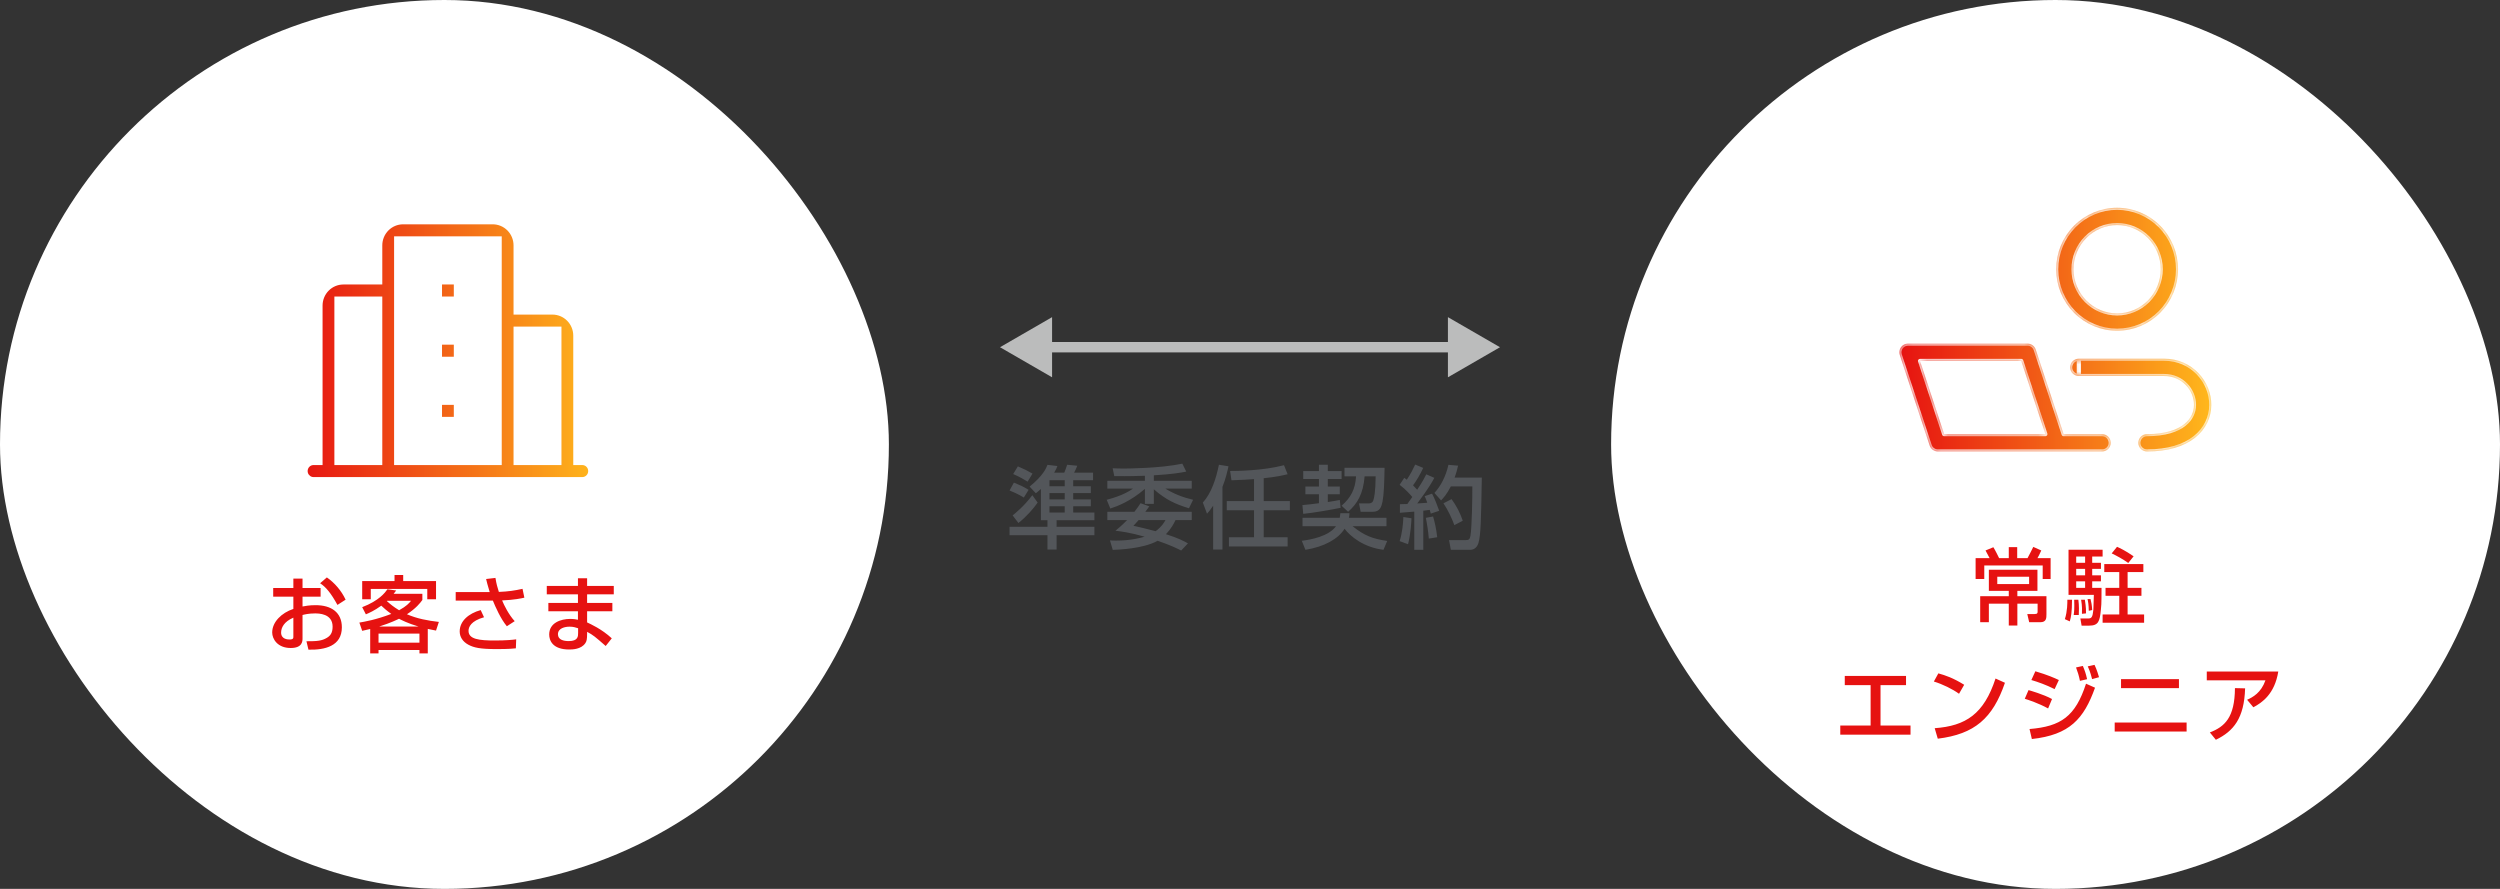 <svg width="360" height="128" viewBox="0 0 360 128" fill="none" xmlns="http://www.w3.org/2000/svg">
<rect x="0" y="0" width="360" height="128" fill="#333333" stroke="none"/>
<rect width="128" height="128" rx="64" fill="white"/>
<path d="M42.244 84.672V83.316H43.564V84.672H46.168V85.92H43.564V87.336C43.936 87.264 44.536 87.144 45.448 87.144C47.716 87.144 49.228 88.188 49.228 90.336C49.228 93.024 46.804 93.612 44.416 93.552L44.128 92.34C45.688 92.352 46.36 92.268 47.044 91.86C47.524 91.584 47.896 91.188 47.896 90.24C47.896 88.332 45.856 88.332 45.352 88.332C44.428 88.332 43.852 88.488 43.564 88.56V91.908C43.564 92.316 43.564 93.312 41.86 93.312C39.952 93.312 39.196 92.004 39.196 91.08C39.196 89.568 40.54 88.248 42.244 87.684V85.92H39.34V84.672H42.244ZM42.244 91.668V88.944C40.888 89.52 40.48 90.396 40.48 91.092C40.48 92.04 41.416 92.088 41.68 92.088C42.244 92.088 42.244 91.896 42.244 91.668ZM46.096 83.988L47.068 83.148C48.172 83.916 49.156 85.044 49.768 86.352L48.592 87.108C47.656 85.404 46.936 84.54 46.096 83.988ZM63.196 89.556L62.788 90.804C62.368 90.72 62.068 90.66 61.6 90.564V94.092H60.4V93.6H54.508V94.092H53.308V90.576C52.768 90.708 52.492 90.768 52.156 90.84L51.748 89.652C52.528 89.52 54.148 89.244 56.344 88.404C55.684 87.936 55.264 87.552 54.904 87.216C53.908 87.936 53.152 88.272 52.684 88.464L52.156 87.432C54.592 86.496 55.444 85.344 55.792 84.852L57.052 85.032C56.86 85.296 56.788 85.392 56.68 85.512H60.82V86.4C60.508 86.832 59.908 87.6 58.6 88.452C60.052 89.088 61.612 89.376 63.196 89.556ZM60.4 91.236H54.508V92.544H60.4V91.236ZM54.616 90.216H60.256C58.72 89.76 57.772 89.268 57.46 89.1C57.268 89.196 56.224 89.712 54.616 90.216ZM59.188 86.52H55.744L55.708 86.556C56.176 86.988 56.716 87.42 57.472 87.876C58.54 87.288 58.912 86.856 59.188 86.52ZM56.812 83.676V82.8H58.06V83.676H62.788V86.292H61.528V84.804H53.392V86.292H52.156V83.676H56.812ZM70 83.376L71.344 83.22C71.5 84.156 71.608 84.504 71.836 85.236C73.228 85.176 74.104 85.044 75.244 84.792L75.508 86.064C75.088 86.16 74.068 86.388 72.304 86.46C72.58 87.144 73.264 88.524 74.116 89.448L72.988 90.18C72.1 89.124 71.344 87.396 70.972 86.484H65.62V85.26H70.516C70.204 84.24 70.084 83.736 70 83.376ZM69.22 87.852L69.7 88.884C67.828 89.412 67.468 90.276 67.468 90.84C67.468 92.052 68.992 92.232 71.248 92.232C72.952 92.232 73.9 92.124 74.332 92.064L74.284 93.36C73.9 93.396 73.36 93.468 71.476 93.468C69.136 93.468 68.236 93.264 67.432 92.832C66.616 92.388 66.196 91.692 66.196 90.924C66.196 89.46 67.444 88.344 69.22 87.852ZM78.736 84.372H83.224V83.268H84.544V84.372H88.384V85.584H84.544V86.82H88.18V88.02H84.544V89.628C84.976 89.832 86.656 90.576 88.096 91.92L87.22 93.024C85.672 91.668 85.42 91.452 84.544 90.984V91.224C84.544 92.076 84.472 92.352 84.28 92.628C83.68 93.504 82.432 93.528 81.964 93.528C79.552 93.528 79.084 92.208 79.084 91.368C79.084 89.688 80.752 89.124 82.108 89.124C82.66 89.124 82.984 89.196 83.224 89.244V88.02H78.964V86.82H83.224V85.584H78.736V84.372ZM83.248 91.14V90.468C82.924 90.36 82.552 90.24 82.024 90.24C81.34 90.24 80.344 90.468 80.344 91.332C80.344 92.136 81.172 92.316 81.892 92.316C83.248 92.316 83.248 91.632 83.248 91.14Z" fill="#E61211"/>
<path d="M74.6 44V44.65H75.25H79.55C80.516 44.65 81.444 45.037 82.129 45.727C82.814 46.417 83.2 47.355 83.2 48.333V65.667V66.317H83.85C84.246 66.317 84.627 66.475 84.909 66.759C85.191 67.043 85.35 67.43 85.35 67.833C85.35 68.237 85.191 68.624 84.909 68.908C84.627 69.191 84.246 69.35 83.85 69.35H45.15C44.754 69.35 44.373 69.191 44.091 68.908L43.63 69.365L44.091 68.908C43.809 68.624 43.65 68.237 43.65 67.833C43.65 67.43 43.809 67.043 44.091 66.759C44.373 66.475 44.754 66.317 45.15 66.317H45.8V65.667V44C45.8 43.022 46.186 42.084 46.871 41.394C47.556 40.703 48.484 40.317 49.45 40.317H53.75H54.4V39.667V35.333C54.4 34.355 54.786 33.417 55.471 32.727C56.156 32.037 57.084 31.65 58.05 31.65H70.95C71.916 31.65 72.844 32.037 73.529 32.727C74.214 33.417 74.6 34.355 74.6 35.333V44ZM54.4 44V43.35H53.75H49.45H48.8V44V65.667V66.317H49.45H53.75H54.4V65.667V44ZM80.2 48.333V47.683H79.55H75.25H74.6V48.333V65.667V66.317H75.25H79.55H80.2V65.667V48.333ZM71.6 35.333V34.683H70.95H58.05H57.4V35.333V65.667V66.317H58.05H70.95H71.6V65.667V35.333ZM66 57.65V60.683H63V57.65H66ZM66 48.983V52.017H63V48.983H66ZM66 40.317V43.35H63V40.317H66Z" fill="url(#paint0_linear_646_17916)" stroke="white" stroke-width="1.3"/>
<path d="M144 50L151.5 54.33V45.67L144 50ZM216 50L208.5 45.67V54.33L216 50ZM150.75 50.75H209.25V49.25H150.75V50.75Z" fill="#BBBCBC"/>
<path d="M149.888 74.906V70.408C149.628 70.655 149.498 70.759 149.16 71.032L148.263 70.07C150.226 68.484 150.668 67.392 150.837 66.937L152.267 67.106C152.163 67.379 152.072 67.613 151.799 68.068H153.255C153.359 67.821 153.58 67.223 153.671 66.924L155.127 67.067C154.997 67.405 154.854 67.73 154.672 68.068H157.402V69.147H154.542V70.018H157.077V71.006H154.542V71.916H157.077V72.904H154.542V73.801H157.597V74.906H152.15V75.855H157.597V77.064H152.15V79.131H150.837V77.064H145.377V75.855H150.837V74.906H149.888ZM153.32 71.006H151.123V71.916H153.32V71.006ZM153.32 69.147H151.123V70.018H153.32V69.147ZM153.32 72.904H151.123V73.801H153.32V72.904ZM145.897 68.263L146.573 67.158C147.392 67.496 148.016 67.808 148.679 68.198L147.977 69.355C147.561 69.095 146.742 68.614 145.897 68.263ZM145.377 70.629L146.001 69.498C146.95 69.888 147.275 70.018 148.12 70.538L147.431 71.643C146.664 71.162 145.676 70.746 145.377 70.629ZM146.651 75.309L145.819 74.217C146.196 73.918 147.483 72.878 148.653 71.305L149.42 72.371C148.861 73.19 147.808 74.412 146.651 75.309ZM164.24 72.462L165.501 72.917C165.345 73.138 165.306 73.19 164.929 73.697H171.611V74.893H169.271C169.076 75.309 168.725 76.05 167.893 76.921C169.765 77.519 170.48 77.922 171.065 78.247L170.09 79.274C169.531 78.988 168.53 78.494 166.697 77.87C164.656 79.027 160.99 79.157 160.236 79.183L159.833 77.818C160.21 77.844 160.431 77.844 160.743 77.844C162.823 77.844 164.253 77.454 164.825 77.285C162.732 76.674 161.302 76.505 160.626 76.427C160.938 76.167 161.523 75.699 162.303 74.893H159.456V73.697H163.356C163.785 73.151 164.019 72.8 164.24 72.462ZM167.828 74.893H163.954C163.577 75.335 163.434 75.478 163.213 75.712C164.019 75.894 165.072 76.128 166.411 76.492C167.295 75.842 167.633 75.244 167.828 74.893ZM164.864 69.238V68.51C163.98 68.536 162.667 68.588 160.457 68.562L160.223 67.431C160.756 67.457 161.159 67.47 161.822 67.47C162.147 67.47 167.009 67.457 170.259 66.768L170.818 67.912C170.025 68.068 168.816 68.289 166.151 68.445V69.238H171.611V70.356H167.802C169.102 71.149 170.324 71.617 171.806 71.968L171.208 73.19C169.297 72.605 167.932 72.007 166.151 70.46V72.553H164.864V70.395C162.758 72.228 160.834 72.917 159.885 73.229L159.365 71.968C161.549 71.409 162.667 70.707 163.161 70.356H159.456V69.238H164.864ZM174.692 79.131V72.826C174.237 73.502 174.094 73.658 173.808 73.97L173.21 72.371C174.458 70.993 175.121 68.9 175.524 66.924L176.902 67.145C176.746 67.847 176.512 68.926 176.031 70.122V79.131H174.692ZM180.581 72.15V68.991C179.788 69.056 178.891 69.108 177.331 69.16L177.136 67.821C178.046 67.821 181.829 67.795 184.897 66.989L185.417 68.289C184.871 68.419 183.844 68.679 181.972 68.861V72.15H185.742V73.476H181.972V77.363H185.417V78.689H176.967V77.363H180.581V73.476H176.655V72.15H180.581ZM193.009 73.905H194.322C194.309 74.165 194.296 74.308 194.244 74.568H199.652V75.777H194.777C196.441 77.129 197.689 77.597 199.756 77.896L199.223 79.17C196.402 78.832 194.452 77.259 193.62 76.141C192.71 77.597 190.708 78.741 187.978 79.17L187.458 77.87C188.745 77.727 191.332 77.233 192.385 75.777H187.562V74.568H192.918C192.97 74.295 192.983 74.165 193.009 73.905ZM187.666 73.996L187.549 72.735C188.342 72.657 189.148 72.579 189.928 72.462V71.175H187.978V70.057H189.928V68.978H187.666V67.834H189.928V66.924H191.202V67.834H193.191V68.978H191.202V70.057H192.931V71.175H191.202V72.293C191.93 72.189 192.437 72.085 192.931 71.994L193.048 73.125C191.449 73.45 189.239 73.827 187.666 73.996ZM193.607 68.588V67.366H199.379C199.34 69.576 199.275 71.266 199.08 72.241C198.924 72.982 198.716 73.697 197.676 73.697H195.934L195.7 72.488H197.091C197.572 72.488 197.702 72.202 197.741 72.098C197.884 71.76 198.079 70.746 198.092 68.588H196.506C196.298 71.162 195.44 72.553 194.127 73.697L193.191 72.826C194.517 71.656 195.167 70.46 195.271 68.588H193.607ZM201.589 73.84V72.605C201.979 72.592 202.278 72.592 202.655 72.579C202.811 72.358 203.019 72.085 203.37 71.565C203.227 71.396 202.499 70.525 201.55 69.81L202.213 68.809C202.33 68.887 202.447 68.991 202.577 69.082C203.175 68.185 203.487 67.535 203.786 66.898L204.943 67.379C204.54 68.276 203.864 69.394 203.474 69.888C203.565 69.979 203.799 70.226 204.072 70.525C204.891 69.29 205.151 68.77 205.385 68.302L206.542 68.809C206.295 69.277 205.801 70.213 204.085 72.501C204.566 72.475 205.06 72.436 205.528 72.397C205.398 71.981 205.294 71.76 205.151 71.448L206.217 71.084C206.555 71.682 207.114 73.151 207.244 73.554L206.035 73.957C205.983 73.749 205.957 73.671 205.879 73.424C205.593 73.463 205.268 73.502 204.956 73.541V79.17H203.656V73.671C203.37 73.697 201.914 73.814 201.589 73.84ZM202.083 74.451L203.253 74.633C203.24 75.088 203.136 76.921 202.759 78.364L201.55 77.922C201.94 76.674 202.057 75.348 202.083 74.451ZM208.57 66.937L209.961 67.054C209.857 67.496 209.74 68.016 209.467 68.77H213.38C213.276 74.88 213.237 77.038 212.899 78.182C212.626 79.105 211.937 79.17 211.768 79.17H208.921L208.661 77.779H211.014C211.521 77.779 211.651 77.662 211.742 77.168C211.963 75.946 212.028 71.279 212.015 70.044H208.921C208.336 71.188 207.842 71.708 207.517 72.059L206.555 70.98C207.413 70.07 208.206 68.627 208.57 66.937ZM205.32 74.568L206.36 74.373C206.607 75.218 206.802 76.024 206.958 77.363L205.749 77.558C205.697 76.7 205.463 75.218 205.32 74.568ZM207.855 72.475L209.025 71.877C209.727 72.839 210.26 73.853 210.637 74.984L209.428 75.621C209.09 74.685 208.518 73.45 207.855 72.475Z" fill="#53565A"/>
<rect x="232" width="128" height="128" rx="64" fill="white"/>
<path d="M293.416 88.076V86.924H290.5V90.08H289.264V86.924H286.396V89.6H285.148V85.856H289.264V85.088H286.396V82.04H293.392V85.088H290.5V85.856H294.688V88.424C294.688 89 294.688 89.6 293.8 89.6H292.204L291.928 88.424H292.984C293.404 88.424 293.416 88.244 293.416 88.076ZM292.192 83.048H287.608V84.104H292.192V83.048ZM285.916 79.268L287.044 78.8C287.32 79.232 287.74 80.096 287.872 80.372H289.264V78.788H290.476V80.372H291.964C292.264 79.832 292.648 79.052 292.792 78.752L293.944 79.268C293.764 79.7 293.464 80.264 293.392 80.372H295.288V83.372H294.148V81.428H285.736V83.372H284.488V80.372H286.504C286.36 80.072 286.12 79.628 285.916 79.268ZM302.776 79.16V80.144H301.276V81.044H302.536V81.92H301.276V82.844H302.536V83.708H301.276V84.656H302.62V84.944C302.62 87.128 302.572 87.368 302.524 87.824C302.368 89.456 302.188 90.092 300.832 90.092H299.752L299.572 89.06H300.688C301.168 89.06 301.336 88.916 301.444 87.812C301.456 87.728 301.516 85.772 301.516 85.664H297.868V79.16H302.776ZM300.256 81.92H298.972V82.844H300.256V81.92ZM300.256 80.144H298.972V81.044H300.256V80.144ZM300.256 83.708H298.972V84.656H300.256V83.708ZM297.7 86.36H298.372C298.36 88.208 298.24 88.808 298.048 89.48L297.34 89.156C297.712 88.016 297.7 86.768 297.7 86.36ZM303.016 81.224H308.644V82.376H306.376V84.656H308.368V85.796H306.376V88.484H308.752V89.672H302.776V88.484H305.176V85.796H303.196V84.656H305.176V82.376H303.016V81.224ZM298.684 86.36H299.284C299.332 86.78 299.368 87.164 299.368 87.62C299.368 87.944 299.356 88.304 299.344 88.556H298.612C298.672 88.136 298.732 87.692 298.684 86.36ZM304.084 79.688L304.852 78.74C305.248 78.92 305.968 79.232 307.24 80.108L306.472 81.068C305.668 80.492 304.72 79.988 304.084 79.688ZM299.68 86.36H300.22C300.4 87.464 300.388 88.028 300.388 88.328L299.8 88.388C299.812 88.052 299.848 87.248 299.68 86.36ZM300.604 86.264H301.036C301.144 86.648 301.24 87.188 301.276 87.848L300.784 87.956C300.772 87.08 300.688 86.636 300.604 86.264ZM265.648 97.336H274.468V98.656H270.796V104.476H275.116V105.796H265V104.476H269.368V98.656H265.648V97.336ZM282.844 98.608L282.1 99.904C281.2 99.244 279.712 98.512 278.476 98.14L279.124 96.964C280.18 97.264 281.224 97.612 282.844 98.608ZM279.04 106.372L278.596 104.86C283.084 104.536 285.688 102.808 287.356 97.708L288.712 98.32C286.948 103.444 284.356 105.712 279.04 106.372ZM296.476 97.924L295.864 99.232C294.592 98.596 293.452 98.2 292.516 97.924L293.092 96.664C294.904 97.204 295.804 97.612 296.476 97.924ZM295.492 100.66L294.928 102.016C293.524 101.248 292.072 100.78 291.568 100.624L292.108 99.376C292.288 99.424 294.268 99.988 295.492 100.66ZM300.544 97.804L299.512 98.044C299.344 97.228 299.188 96.748 298.948 96.112L299.932 95.896C300.232 96.616 300.34 96.928 300.544 97.804ZM302.26 97.516L301.264 97.792C300.988 96.712 300.76 96.22 300.64 95.956L301.612 95.74C301.948 96.436 302.176 97.228 302.26 97.516ZM292.588 106.42L292.252 104.98C296.788 104.608 298.852 103.168 300.388 98.452L301.684 99.028C300.076 103.528 298.024 105.82 292.588 106.42ZM305.428 97.792H313.768V99.088H305.428V97.792ZM304.516 104.044H314.872V105.34H304.516V104.044ZM317.776 96.7H328.072C327.556 99.94 325.732 101.188 324.484 101.848L323.584 100.768C324.388 100.408 325.588 99.772 326.224 97.972H317.776V96.7ZM319.084 106.528L318.22 105.472C320.356 104.644 321.808 103.336 321.832 99.088L323.296 99.124C323.164 103.432 321.64 105.292 319.084 106.528Z" fill="#E61211"/>
<mask id="path-8-inside-1_646_17916" fill="white">
<path fill-rule="evenodd" clip-rule="evenodd" d="M304.863 32.416C303.203 32.416 301.607 33.083 300.429 34.274C299.25 35.465 298.586 37.083 298.586 38.773C298.586 40.463 299.25 42.081 300.429 43.272C301.607 44.462 303.203 45.129 304.863 45.129C306.524 45.129 308.119 44.462 309.297 43.272C310.476 42.081 311.14 40.463 311.14 38.773C311.14 37.083 310.476 35.465 309.297 34.274C308.119 33.083 306.524 32.416 304.863 32.416ZM298.652 32.515C300.297 30.853 302.531 29.916 304.863 29.916C307.195 29.916 309.429 30.853 311.074 32.515C312.719 34.177 313.64 36.428 313.64 38.773C313.64 41.117 312.719 43.368 311.074 45.03C309.429 46.693 307.195 47.629 304.863 47.629C302.531 47.629 300.297 46.693 298.652 45.03C297.008 43.368 296.086 41.117 296.086 38.773C296.086 36.428 297.008 34.177 298.652 32.515ZM273.742 49.993C273.977 49.668 274.354 49.476 274.755 49.476H291.96C292.499 49.476 292.978 49.822 293.147 50.334L297.165 62.515H302.698C303.388 62.515 303.948 63.074 303.948 63.765C303.948 64.455 303.388 65.015 302.698 65.015H296.261H279.056C278.517 65.015 278.038 64.669 277.869 64.156L273.568 51.117C273.442 50.736 273.507 50.318 273.742 49.993ZM294.532 62.515L291.056 51.976H276.483L279.96 62.515H294.532ZM299.349 51.648C298.658 51.648 298.099 52.208 298.099 52.898C298.099 53.589 298.658 54.148 299.349 54.148L299.349 52.898C299.349 54.148 299.349 54.148 299.349 54.148H299.349H299.35H299.356H299.378L299.462 54.148L299.785 54.148L300.956 54.148L304.657 54.148L311.628 54.148C314.24 54.148 315.952 56.255 315.93 58.318C315.92 59.31 315.506 60.308 314.523 61.086C313.52 61.879 311.827 62.514 309.165 62.514C308.475 62.514 307.915 63.074 307.915 63.764C307.915 64.455 308.475 65.014 309.165 65.014C312.2 65.014 314.5 64.291 316.074 63.047C317.666 61.788 318.412 60.069 318.43 58.345C318.466 54.975 315.713 51.648 311.628 51.648L304.658 51.648L300.956 51.648L299.785 51.648L299.462 51.648L299.378 51.648H299.356H299.35H299.349H299.349C299.349 51.648 299.349 51.648 299.349 52.898L299.349 51.648Z"/>
</mask>
<path fill-rule="evenodd" clip-rule="evenodd" d="M304.863 32.416C303.203 32.416 301.607 33.083 300.429 34.274C299.25 35.465 298.586 37.083 298.586 38.773C298.586 40.463 299.25 42.081 300.429 43.272C301.607 44.462 303.203 45.129 304.863 45.129C306.524 45.129 308.119 44.462 309.297 43.272C310.476 42.081 311.14 40.463 311.14 38.773C311.14 37.083 310.476 35.465 309.297 34.274C308.119 33.083 306.524 32.416 304.863 32.416ZM298.652 32.515C300.297 30.853 302.531 29.916 304.863 29.916C307.195 29.916 309.429 30.853 311.074 32.515C312.719 34.177 313.64 36.428 313.64 38.773C313.64 41.117 312.719 43.368 311.074 45.03C309.429 46.693 307.195 47.629 304.863 47.629C302.531 47.629 300.297 46.693 298.652 45.03C297.008 43.368 296.086 41.117 296.086 38.773C296.086 36.428 297.008 34.177 298.652 32.515ZM273.742 49.993C273.977 49.668 274.354 49.476 274.755 49.476H291.96C292.499 49.476 292.978 49.822 293.147 50.334L297.165 62.515H302.698C303.388 62.515 303.948 63.074 303.948 63.765C303.948 64.455 303.388 65.015 302.698 65.015H296.261H279.056C278.517 65.015 278.038 64.669 277.869 64.156L273.568 51.117C273.442 50.736 273.507 50.318 273.742 49.993ZM294.532 62.515L291.056 51.976H276.483L279.96 62.515H294.532ZM299.349 51.648C298.658 51.648 298.099 52.208 298.099 52.898C298.099 53.589 298.658 54.148 299.349 54.148L299.349 52.898C299.349 54.148 299.349 54.148 299.349 54.148H299.349H299.35H299.356H299.378L299.462 54.148L299.785 54.148L300.956 54.148L304.657 54.148L311.628 54.148C314.24 54.148 315.952 56.255 315.93 58.318C315.92 59.31 315.506 60.308 314.523 61.086C313.52 61.879 311.827 62.514 309.165 62.514C308.475 62.514 307.915 63.074 307.915 63.764C307.915 64.455 308.475 65.014 309.165 65.014C312.2 65.014 314.5 64.291 316.074 63.047C317.666 61.788 318.412 60.069 318.43 58.345C318.466 54.975 315.713 51.648 311.628 51.648L304.658 51.648L300.956 51.648L299.785 51.648L299.462 51.648L299.378 51.648H299.356H299.35H299.349H299.349C299.349 51.648 299.349 51.648 299.349 52.898L299.349 51.648Z" fill="url(#paint1_linear_646_17916)"/>
<path d="M300.429 34.274L300.216 34.062L300.429 34.274ZM300.429 43.272L300.216 43.483V43.483L300.429 43.272ZM309.297 43.272L309.084 43.061L309.297 43.272ZM309.297 34.274L309.084 34.485L309.297 34.274ZM298.652 32.515L298.439 32.304L298.652 32.515ZM311.074 32.515L310.861 32.726L311.074 32.515ZM311.074 45.03L310.861 44.819V44.819L311.074 45.03ZM298.652 45.03L298.439 45.241L298.652 45.03ZM273.742 49.993L273.985 50.169H273.985L273.742 49.993ZM293.147 50.334L292.862 50.428L293.147 50.334ZM297.165 62.515L296.88 62.609C296.921 62.732 297.035 62.815 297.165 62.815V62.515ZM277.869 64.156L278.154 64.062L277.869 64.156ZM273.568 51.117L273.853 51.023H273.853L273.568 51.117ZM291.056 51.976L291.341 51.882C291.3 51.759 291.185 51.676 291.056 51.676V51.976ZM294.532 62.515V62.815C294.629 62.815 294.719 62.769 294.776 62.691C294.832 62.613 294.848 62.512 294.817 62.421L294.532 62.515ZM276.483 51.976V51.676C276.387 51.676 276.297 51.722 276.24 51.8C276.184 51.878 276.168 51.978 276.199 52.07L276.483 51.976ZM279.96 62.515L279.675 62.609C279.716 62.732 279.831 62.815 279.96 62.815V62.515ZM299.349 51.648L299.649 51.648C299.649 51.569 299.617 51.493 299.561 51.436C299.505 51.38 299.428 51.348 299.349 51.348L299.349 51.648ZM299.349 54.148L299.349 54.448C299.514 54.448 299.649 54.314 299.649 54.148L299.349 54.148ZM299.378 54.148L299.378 53.848H299.378V54.148ZM299.462 54.148L299.462 54.448H299.462L299.462 54.148ZM299.785 54.148L299.785 53.848L299.785 54.148ZM300.956 54.148L300.956 53.849L300.956 54.148ZM304.657 54.148L304.657 54.449L304.657 54.148ZM311.628 54.148V54.449V54.148ZM315.93 58.318L315.63 58.315V58.315L315.93 58.318ZM314.523 61.086L314.337 60.851L314.523 61.086ZM316.074 63.047L315.887 62.812L316.074 63.047ZM318.43 58.345L318.13 58.342V58.342L318.43 58.345ZM311.628 51.648V51.949V51.648ZM304.658 51.648L304.658 51.949L304.658 51.648ZM300.956 51.648L300.956 51.349L300.956 51.648ZM299.785 51.648L299.785 51.348L299.785 51.648ZM299.462 51.648L299.462 51.948H299.462L299.462 51.648ZM299.378 51.648L299.378 51.348H299.378V51.648ZM300.642 34.485C301.765 33.351 303.283 32.717 304.863 32.717V32.117C303.122 32.117 301.45 32.815 300.216 34.062L300.642 34.485ZM298.886 38.773C298.886 37.161 299.52 35.619 300.642 34.485L300.216 34.062C298.981 35.31 298.286 37.004 298.286 38.773H298.886ZM300.642 43.061C299.52 41.926 298.886 40.384 298.886 38.773H298.286C298.286 40.541 298.981 42.235 300.216 43.483L300.642 43.061ZM304.863 44.829C303.283 44.829 301.765 44.195 300.642 43.061L300.216 43.483C301.45 44.73 303.122 45.429 304.863 45.429V44.829ZM309.084 43.061C307.962 44.195 306.443 44.829 304.863 44.829V45.429C306.604 45.429 308.276 44.73 309.51 43.483L309.084 43.061ZM310.84 38.773C310.84 40.384 310.207 41.926 309.084 43.061L309.51 43.483C310.745 42.235 311.44 40.541 311.44 38.773H310.84ZM309.084 34.485C310.207 35.619 310.84 37.161 310.84 38.773H311.44C311.44 37.004 310.745 35.31 309.51 34.062L309.084 34.485ZM304.863 32.717C306.443 32.717 307.962 33.351 309.084 34.485L309.51 34.062C308.276 32.815 306.604 32.117 304.863 32.117V32.717ZM304.863 29.616C302.45 29.616 300.14 30.585 298.439 32.304L298.865 32.726C300.454 31.12 302.612 30.216 304.863 30.216V29.616ZM311.287 32.304C309.586 30.585 307.276 29.616 304.863 29.616V30.216C307.115 30.216 309.272 31.12 310.861 32.726L311.287 32.304ZM313.94 38.773C313.94 36.349 312.988 34.022 311.287 32.304L310.861 32.726C312.45 34.331 313.34 36.507 313.34 38.773H313.94ZM311.287 45.241C312.988 43.523 313.94 41.196 313.94 38.773H313.34C313.34 41.039 312.45 43.214 310.861 44.819L311.287 45.241ZM304.863 47.929C307.276 47.929 309.586 46.96 311.287 45.241L310.861 44.819C309.272 46.425 307.115 47.329 304.863 47.329V47.929ZM298.439 45.241C300.14 46.96 302.45 47.929 304.863 47.929V47.329C302.612 47.329 300.454 46.425 298.865 44.819L298.439 45.241ZM295.786 38.773C295.786 41.196 296.738 43.523 298.439 45.241L298.865 44.819C297.277 43.214 296.386 41.039 296.386 38.773H295.786ZM298.439 32.304C296.738 34.022 295.786 36.349 295.786 38.773H296.386C296.386 36.507 297.277 34.331 298.865 32.726L298.439 32.304ZM274.755 49.176C274.258 49.176 273.79 49.414 273.499 49.817L273.985 50.169C274.164 49.922 274.45 49.776 274.755 49.776V49.176ZM291.96 49.176H274.755V49.776H291.96V49.176ZM293.432 50.24C293.222 49.605 292.629 49.176 291.96 49.176V49.776C292.37 49.776 292.734 50.039 292.862 50.428L293.432 50.24ZM297.45 62.421L293.432 50.24L292.862 50.428L296.88 62.609L297.45 62.421ZM302.698 62.215H297.165V62.815H302.698V62.215ZM304.248 63.765C304.248 62.909 303.554 62.215 302.698 62.215V62.815C303.223 62.815 303.648 63.24 303.648 63.765H304.248ZM302.698 65.315C303.554 65.315 304.248 64.621 304.248 63.765H303.648C303.648 64.29 303.223 64.715 302.698 64.715V65.315ZM296.261 65.315H302.698V64.715H296.261V65.315ZM279.056 65.315H296.261V64.715H279.056V65.315ZM277.584 64.25C277.794 64.886 278.387 65.315 279.056 65.315V64.715C278.646 64.715 278.282 64.452 278.154 64.062L277.584 64.25ZM273.283 51.211L277.584 64.25L278.154 64.062L273.853 51.023L273.283 51.211ZM273.499 49.817C273.207 50.22 273.127 50.739 273.283 51.211L273.853 51.023C273.757 50.734 273.806 50.416 273.985 50.169L273.499 49.817ZM290.771 52.07L294.248 62.609L294.817 62.421L291.341 51.882L290.771 52.07ZM276.483 52.276H291.056V51.676H276.483V52.276ZM280.245 62.421L276.768 51.882L276.199 52.07L279.675 62.609L280.245 62.421ZM294.532 62.215H279.96V62.815H294.532V62.215ZM298.399 52.898C298.399 52.374 298.824 51.948 299.349 51.948L299.349 51.348C298.493 51.348 297.799 52.042 297.799 52.898L298.399 52.898ZM299.349 53.848C298.824 53.848 298.399 53.423 298.399 52.898L297.799 52.898C297.799 53.755 298.493 54.448 299.349 54.448L299.349 53.848ZM299.049 52.898L299.049 54.148L299.649 54.148L299.649 52.898L299.049 52.898ZM299.049 52.898C299.049 53.523 299.049 53.836 299.049 53.992C299.049 54.07 299.049 54.109 299.049 54.129C299.049 54.139 299.049 54.144 299.049 54.147C299.049 54.148 299.049 54.15 299.049 54.153C299.049 54.153 299.049 54.155 299.049 54.156C299.049 54.157 299.049 54.161 299.049 54.166C299.049 54.169 299.05 54.174 299.05 54.181C299.051 54.185 299.053 54.201 299.057 54.22C299.059 54.227 299.074 54.297 299.136 54.36C299.229 54.454 299.344 54.448 299.349 54.448V53.848C299.343 53.848 299.38 53.847 299.422 53.858C299.474 53.87 299.522 53.898 299.562 53.937C299.623 53.999 299.638 54.07 299.64 54.077C299.645 54.096 299.646 54.111 299.647 54.116C299.648 54.123 299.648 54.128 299.648 54.13C299.648 54.135 299.649 54.139 299.649 54.14C299.649 54.142 299.649 54.143 299.649 54.144C299.649 54.145 299.649 54.146 299.649 54.145C299.649 54.143 299.649 54.139 299.649 54.129C299.649 54.109 299.649 54.07 299.649 53.992C299.649 53.836 299.649 53.523 299.649 52.898L299.049 52.898ZM299.349 54.448H299.349V53.848H299.349V54.448ZM299.349 54.448H299.35V53.848H299.349V54.448ZM299.35 54.448H299.356V53.848H299.35V54.448ZM299.356 54.448H299.378V53.848H299.356V54.448ZM299.378 54.448L299.462 54.448L299.462 53.848L299.378 53.848L299.378 54.448ZM299.462 54.448L299.785 54.448L299.785 53.848L299.462 53.848L299.462 54.448ZM299.785 54.448L300.956 54.449L300.956 53.849L299.785 53.848L299.785 54.448ZM300.956 54.449L304.657 54.449L304.657 53.849L300.956 53.849L300.956 54.449ZM304.657 54.449L311.628 54.449V53.849L304.657 53.849L304.657 54.449ZM311.628 54.449C314.064 54.449 315.651 56.41 315.63 58.315L316.23 58.321C316.254 56.101 314.416 53.849 311.628 53.849V54.449ZM315.63 58.315C315.621 59.219 315.247 60.131 314.337 60.851L314.709 61.321C315.765 60.486 316.219 59.401 316.23 58.321L315.63 58.315ZM314.337 60.851C313.402 61.59 311.782 62.214 309.165 62.214V62.814C311.872 62.814 313.637 62.169 314.709 61.321L314.337 60.851ZM309.165 62.214C308.309 62.214 307.615 62.908 307.615 63.764H308.215C308.215 63.24 308.641 62.814 309.165 62.814V62.214ZM307.615 63.764C307.615 64.62 308.309 65.314 309.165 65.314V64.714C308.641 64.714 308.215 64.289 308.215 63.764H307.615ZM309.165 65.314C312.245 65.314 314.618 64.581 316.26 63.282L315.887 62.812C314.383 64.002 312.155 64.714 309.165 64.714V65.314ZM316.26 63.282C317.926 61.965 318.711 60.161 318.73 58.348L318.13 58.342C318.113 59.978 317.407 61.61 315.887 62.812L316.26 63.282ZM318.73 58.348C318.768 54.822 315.891 51.349 311.628 51.349V51.949C315.536 51.949 318.164 55.128 318.13 58.342L318.73 58.348ZM311.628 51.349L304.658 51.349L304.658 51.949L311.628 51.949V51.349ZM304.658 51.349L300.956 51.349L300.956 51.949L304.658 51.949L304.658 51.349ZM300.956 51.349L299.785 51.348L299.785 51.948L300.956 51.949L300.956 51.349ZM299.785 51.348L299.462 51.348L299.462 51.948L299.785 51.948L299.785 51.348ZM299.462 51.348L299.378 51.348L299.378 51.948L299.462 51.948L299.462 51.348ZM299.378 51.348H299.356V51.948H299.378V51.348ZM299.356 51.348H299.35V51.948H299.356V51.348ZM299.35 51.348H299.349V51.948H299.35V51.348ZM299.349 51.348H299.349V51.948H299.349V51.348ZM299.349 51.348C299.345 51.348 299.229 51.343 299.136 51.437C299.074 51.499 299.059 51.57 299.057 51.577C299.053 51.596 299.051 51.611 299.051 51.616C299.05 51.623 299.049 51.628 299.049 51.63C299.049 51.636 299.049 51.639 299.049 51.641C299.049 51.642 299.049 51.644 299.049 51.644C299.049 51.647 299.049 51.649 299.049 51.65C299.049 51.653 299.049 51.658 299.049 51.668C299.049 51.687 299.049 51.727 299.049 51.805C299.049 51.961 299.049 52.273 299.049 52.898L299.649 52.898C299.649 52.273 299.649 51.961 299.649 51.805C299.649 51.727 299.649 51.688 299.649 51.668C299.649 51.658 299.649 51.654 299.649 51.652C299.649 51.65 299.649 51.651 299.649 51.653C299.649 51.654 299.649 51.655 299.649 51.657C299.649 51.657 299.649 51.661 299.648 51.667C299.648 51.669 299.648 51.674 299.647 51.681C299.647 51.685 299.645 51.701 299.64 51.72C299.638 51.727 299.623 51.797 299.562 51.86C299.522 51.899 299.474 51.926 299.422 51.939C299.38 51.95 299.343 51.948 299.349 51.948V51.348ZM299.049 51.648L299.049 52.898L299.649 52.898L299.649 51.648L299.049 51.648Z" fill="white" mask="url(#path-8-inside-1_646_17916)"/>
<defs>
<linearGradient id="paint0_linear_646_17916" x1="43" y1="50.5" x2="86" y2="50.5" gradientUnits="userSpaceOnUse">
<stop stop-color="#E61211"/>
<stop offset="1" stop-color="#FFB81C"/>
</linearGradient>
<linearGradient id="paint1_linear_646_17916" x1="273.505" y1="47.466" x2="318.431" y2="47.466" gradientUnits="userSpaceOnUse">
<stop stop-color="#E61211"/>
<stop offset="1" stop-color="#FFB81C"/>
</linearGradient>
</defs>
</svg>
